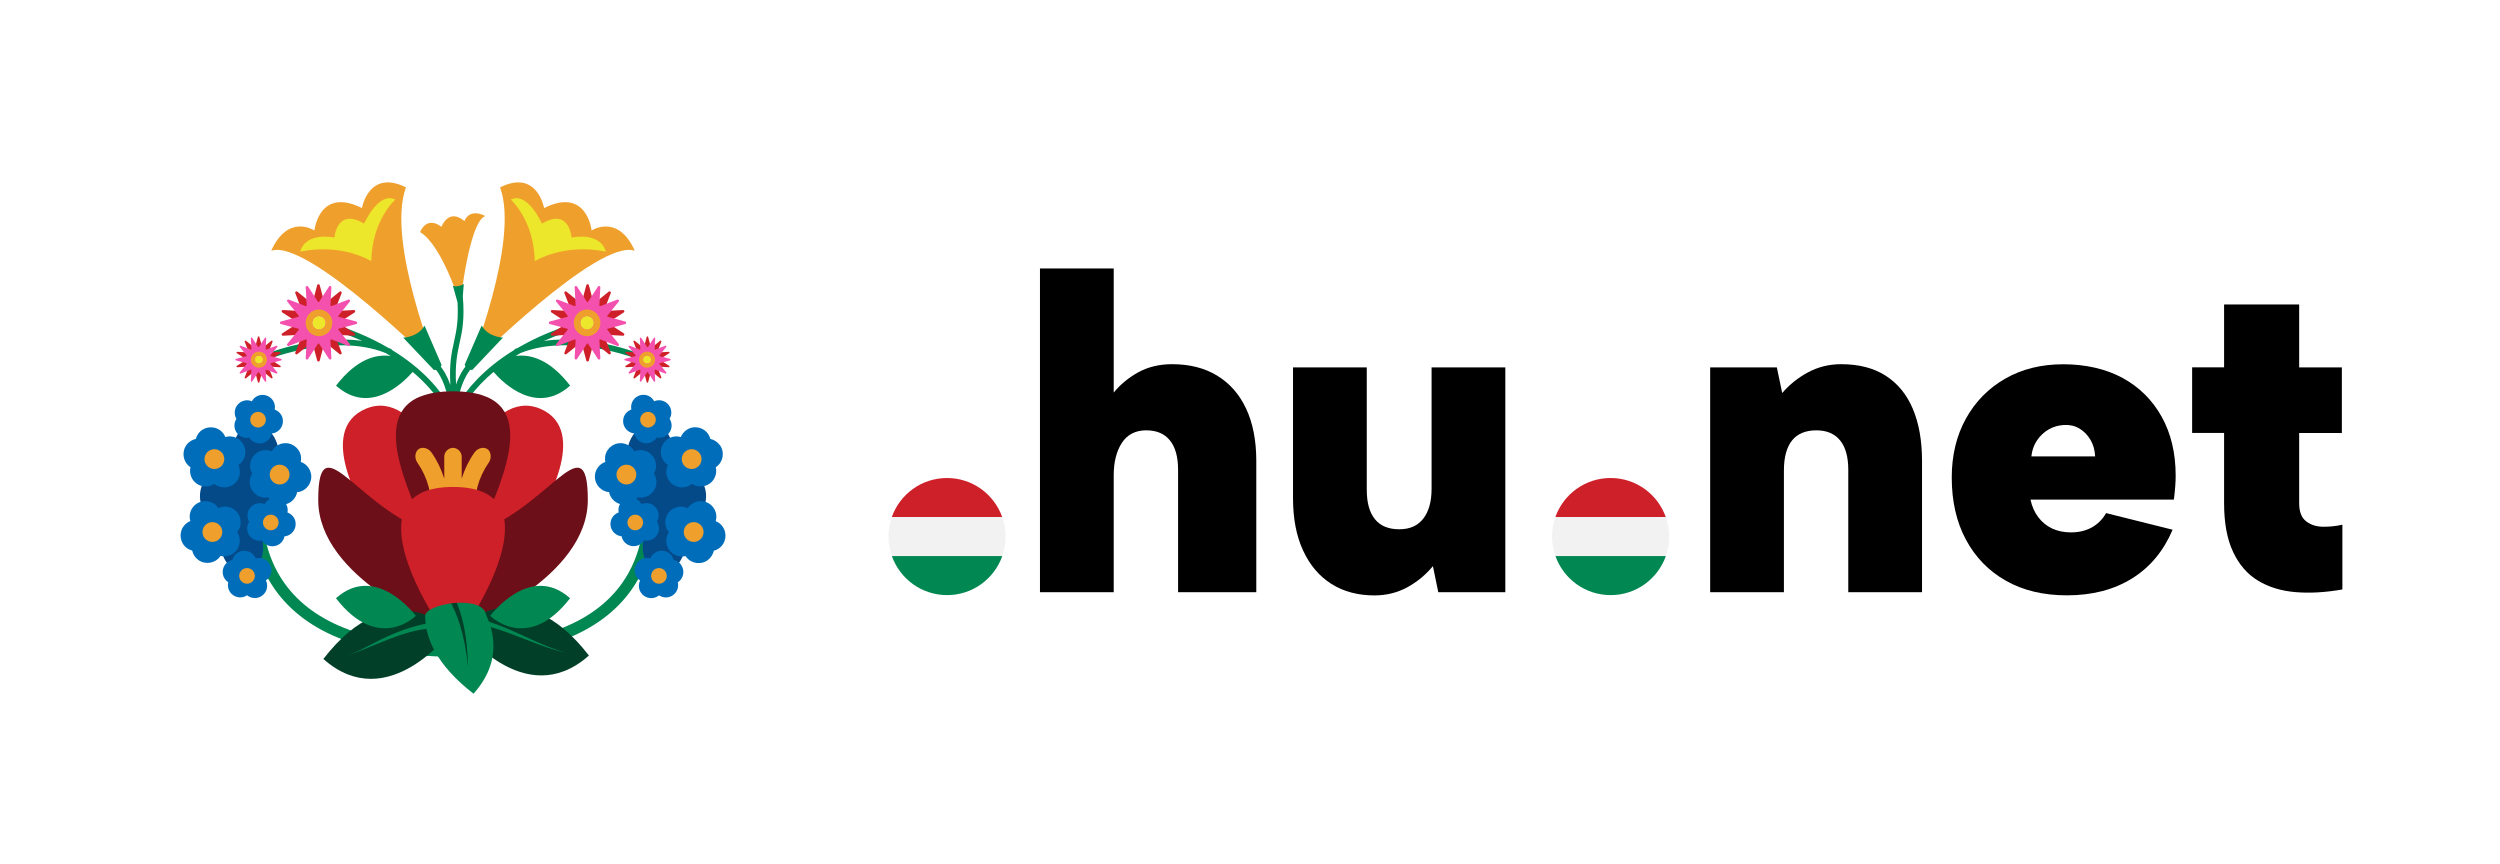 <?xml version="1.0" encoding="UTF-8"?>
<svg id="Layer_2" data-name="Layer 2" xmlns="http://www.w3.org/2000/svg" xmlns:xlink="http://www.w3.org/1999/xlink" viewBox="0 0 335.61 116">
  <defs>
    <style>
      .cls-1 {
        fill: #ede72b;
      }

      .cls-2 {
        fill: #018752;
      }

      .cls-3 {
        fill: #ce2029;
      }

      .cls-4 {
        fill: #6d0f18;
      }

      .cls-5 {
        fill: #013f29;
      }

      .cls-6 {
        fill: #006dbb;
      }

      .cls-7 {
        fill: #044a89;
      }

      .cls-8 {
        fill: #f451ae;
      }

      .cls-9 {
        fill: #f2f2f2;
      }

      .cls-10 {
        filter: url(#outer-glow-1);
      }

      .cls-10, .cls-11 {
        fill: #fff;
      }

      .cls-11 {
        filter: url(#outer-glow-2);
      }

      .cls-12 {
        fill: #ef9f2b;
      }
    </style>
    <filter id="outer-glow-1" x="98.61" y="14.61" width="237" height="86" filterUnits="userSpaceOnUse">
      <feOffset dx="0" dy="0"/>
      <feGaussianBlur result="blur" stdDeviation="5"/>
      <feFlood flood-color="#000" flood-opacity=".25"/>
      <feComposite in2="blur" operator="in"/>
      <feComposite in="SourceGraphic"/>
    </filter>
    <filter id="outer-glow-2" x="0" y="0" width="122" height="116" filterUnits="userSpaceOnUse">
      <feOffset dx="0" dy="0"/>
      <feGaussianBlur result="blur-2" stdDeviation="5.2"/>
      <feFlood flood-color="#000" flood-opacity=".25"/>
      <feComposite in2="blur-2" operator="in"/>
      <feComposite in="SourceGraphic"/>
    </filter>
  </defs>
  <g id="Layer_1-2" data-name="Layer 1">
    <g>
      <g>
        <path class="cls-10" d="M319.93,63.51v-16.6c0-1.73-1.4-3.13-3.13-3.13h-2.6v-5.32c0-1.73-1.4-3.13-3.13-3.13h-14.91c-1.73,0-3.13,1.4-3.13,3.13v5.32h-2.72c-.86,0-1.56.7-1.56,1.56v1.2c-.37-.24-.75-.46-1.15-.68-3.07-1.67-6.64-2.52-10.62-2.52s-7.45.89-10.54,2.66c-2.16,1.24-4.01,2.83-5.53,4.73-1.21-2.06-2.81-3.73-4.78-4.99-2.51-1.6-5.52-2.41-8.96-2.41-1.42,0-2.79.19-4.1.55l-.03-.13h-15.85c-1.73,0-3.13,1.4-3.13,3.13v14.27c-2.21-1.6-4.91-2.56-7.85-2.56-3.27,0-6.27,1.18-8.6,3.13v-14.84c0-1.73-1.4-3.13-3.13-3.13h-33.32c-1.73,0-3.13,1.4-3.13,3.13v.04c-.55-.45-1.14-.87-1.76-1.25-2.56-1.56-5.56-2.34-8.91-2.34-.79,0-1.56.05-2.3.16v-9.88c0-1.73-1.4-3.13-3.13-3.13h-14.73c-1.73,0-3.13,1.4-3.13,3.13v26.95c-2.5-1.52-5.52-2.26-8.74-1.83-6.05.81-10.9,5.78-11.53,11.85-.84,8.04,5.47,14.85,13.33,14.85,2.54,0,4.91-.72,6.93-1.95h0c0,.86.7,1.56,1.56,1.56h35.43c1.73,0,3.13-1.4,3.13-3.13h0c.5.42,1.03.81,1.59,1.16,2.52,1.59,5.45,2.39,8.72,2.39,1.4,0,2.74-.18,4.03-.54l.02.11h17.49c.86,0,1.56-.7,1.56-1.56v-1.18c2.33,1.95,5.33,3.13,8.6,3.13,2.93,0,5.64-.96,7.85-2.56v.6c0,.86.7,1.56,1.56,1.56h34.83c1.73,0,3.13-1.4,3.13-3.13v-1.2c.91.77,1.9,1.47,2.97,2.07,3.15,1.78,6.82,2.68,10.91,2.68,4.41,0,8.33-1.04,11.65-3.1,2.34-1.45,4.27-3.35,5.79-5.65,1.27,2.58,3.07,4.6,5.36,5.98,2.16,1.31,4.67,2.09,7.46,2.32.7.06,1.42.09,2.15.09,1.77,0,3.64-.17,5.56-.52l1.99-.36c1.49-.27,2.58-1.57,2.58-3.08v-17.67h-.06Z"/>
        <g>
          <path d="M139.61,36.04h9.9v16.66c.89-1.09,1.98-1.99,3.29-2.72,1.31-.72,2.83-1.09,4.56-1.09,2.33,0,4.35.51,6.04,1.54,1.69,1.03,2.99,2.51,3.89,4.44.9,1.93,1.36,4.27,1.36,7v17.63h-10.5v-16.42c0-1.73-.36-3.05-1.09-3.95-.72-.91-1.79-1.36-3.2-1.36s-2.53.56-3.26,1.69c-.73,1.13-1.09,2.58-1.09,4.35v15.69h-9.9v-43.46Z"/>
          <path d="M202.07,79.5h-8.99l-.72-3.5c-.97,1.17-2.11,2.11-3.44,2.84-1.33.72-2.8,1.09-4.41,1.09-2.21,0-4.14-.51-5.77-1.54-1.63-1.03-2.9-2.52-3.8-4.47-.91-1.95-1.36-4.3-1.36-7.03v-17.57h9.9v16.42c0,1.73.36,3.05,1.09,3.95.72.9,1.81,1.36,3.26,1.36s2.48-.47,3.23-1.42c.74-.95,1.12-2.28,1.12-4.01v-16.3h9.9v30.18Z"/>
          <path d="M229.6,49.32h8.93l.72,3.44c.97-1.13,2.12-2.05,3.47-2.78,1.35-.72,2.83-1.09,4.44-1.09,2.37,0,4.37.51,5.97,1.54,1.61,1.03,2.83,2.51,3.65,4.44s1.24,4.27,1.24,7v17.63h-9.9v-16.42c0-1.73-.36-3.05-1.09-3.95s-1.79-1.36-3.2-1.36-2.54.45-3.26,1.36-1.09,2.24-1.09,4.01v16.36h-9.9v-30.18Z"/>
          <path d="M277.46,79.92c-3.14,0-5.87-.65-8.18-1.96-2.31-1.31-4.1-3.15-5.37-5.52-1.27-2.37-1.9-5.15-1.9-8.33,0-2.98.63-5.61,1.9-7.91,1.27-2.29,3.03-4.08,5.28-5.37,2.25-1.29,4.85-1.93,7.79-1.93s5.71.61,7.97,1.84c2.25,1.23,4,2.97,5.25,5.22,1.25,2.25,1.87,4.89,1.87,7.91,0,.44-.02.93-.06,1.45-.04.52-.1,1.11-.18,1.75h-19.25c.2.93.55,1.72,1.06,2.38.5.66,1.13,1.17,1.87,1.51.74.34,1.58.51,2.51.51,1.05,0,1.97-.22,2.78-.66.8-.44,1.45-1.09,1.93-1.93l8.93,2.23c-1.21,2.86-3.03,5.04-5.46,6.55-2.44,1.51-5.34,2.26-8.72,2.26ZM281.26,61.27c-.04-.85-.25-1.59-.63-2.23-.38-.64-.87-1.15-1.48-1.51-.6-.36-1.29-.52-2.05-.48-.76.04-1.46.24-2.08.6-.62.36-1.15.85-1.57,1.48-.42.62-.67,1.34-.75,2.14h8.57Z"/>
          <path d="M298.57,49.32v-8.45h10.08v8.45h5.73v8.81h-5.73v9.42c0,1.13.3,1.93.91,2.41.6.48,1.35.73,2.23.75.89.02,1.77-.07,2.66-.27v8.69c-2.25.4-4.35.52-6.28.36-1.93-.16-3.61-.67-5.04-1.54-1.43-.86-2.55-2.15-3.35-3.86-.81-1.71-1.21-3.89-1.21-6.55v-9.42h-4.29v-8.81h4.29Z"/>
          <g>
            <path class="cls-3" d="M119.73,69.41h14.81c-1.08-3.05-3.98-5.24-7.41-5.24s-6.33,2.19-7.41,5.24Z"/>
            <path class="cls-9" d="M119.73,69.41c-.29.82-.46,1.7-.46,2.62s.17,1.8.46,2.62h14.81c.29-.82.46-1.7.46-2.62s-.17-1.8-.46-2.62h-14.81Z"/>
            <path class="cls-2" d="M134.54,74.65h-14.81c1.08,3.05,3.98,5.24,7.41,5.24s6.33-2.19,7.41-5.24Z"/>
          </g>
          <g>
            <path class="cls-3" d="M208.81,69.41h14.81c-1.08-3.05-3.98-5.24-7.41-5.24s-6.33,2.19-7.41,5.24Z"/>
            <path class="cls-9" d="M208.81,69.41c-.29.82-.46,1.7-.46,2.62s.17,1.8.46,2.62h14.81c.29-.82.46-1.7.46-2.62s-.17-1.8-.46-2.62h-14.81Z"/>
            <path class="cls-2" d="M223.62,74.65h-14.81c1.08,3.05,3.98,5.24,7.41,5.24s6.33-2.19,7.41-5.24Z"/>
          </g>
        </g>
      </g>
      <g>
        <path class="cls-11" d="M97.31,47.3c1.18-19.87-18.55-36.92-36.49-26.69-17.95-10.24-37.67,6.81-36.49,26.69-11.3,10.9-5.86,20.54-5.86,20.54-3.08,12.06,9.08,20.93,17.05,22.38-3.29,7.92,25.31,8.19,25.31,8.19,0,0,28.6-.27,25.31-8.19,7.97-1.45,20.12-10.32,17.05-22.38,0,0,5.44-9.64-5.86-20.54Z"/>
        <g>
          <path class="cls-12" d="M56.38,31.15c3.01,1.78,5.4,9.69,5.4,9.69,0,0,1.16-11.07,3.37-11.84-2.23-1.13-2.81.69-2.81.69,0,0-1.88-1.89-3.09.76,0,0-1.81-1.59-2.86.7Z"/>
          <path class="cls-12" d="M67.13,25.15c2.69,7.26-4.21,24.2-4.21,24.2,0,0,17.43-17.44,22.3-15.68-2.26-5.06-5.8-2.73-5.8-2.73,0,0-.61-5.88-6.38-3.01,0,0-.91-5.26-5.9-2.78Z"/>
          <path class="cls-1" d="M68.57,26.8s3.1,2.7,3.22,8.26c0,0,3.83-2.44,9.54-1.28-.78-2.74-4.6-1.89-4.6-1.89,0,0-.28-4.07-3.98-1.87,0,0-1.93-4.37-4.18-3.22Z"/>
          <path class="cls-12" d="M54.5,25.15c-2.69,7.26,4.21,24.2,4.21,24.2,0,0-17.43-17.44-22.3-15.68,2.26-5.06,5.8-2.73,5.8-2.73,0,0,.61-5.88,6.38-3.01,0,0,.91-5.26,5.9-2.78Z"/>
          <path class="cls-1" d="M53.06,26.8s-3.1,2.7-3.22,8.26c0,0-3.83-2.44-9.54-1.28.78-2.74,4.6-1.89,4.6-1.89,0,0,.28-4.07,3.98-1.87,0,0,1.93-4.37,4.18-3.22Z"/>
          <path class="cls-2" d="M87.02,47.92c-.35-.15-7.3-3.14-14.01-2.15,1.72-.76,3.67-1.47,5.9-2.07.2-.05.33-.27.27-.47-.05-.2-.26-.33-.47-.27-3.79,1.02-6.8,2.34-9.21,3.75-.11.04-.22.07-.32.12-.08.04-.14.1-.18.17-4.17,2.56-6.4,5.36-7.53,7.24-.01-.09-.02-.17-.03-.26.41-2.61,1.4-3.99,1.68-4.34.16.03.28.02.28.02l4.12-4.34s-1.99-.05-2.86-1.62l-2.28,5.26c.03.09.06.18.1.25-.27.34-.81,1.11-1.26,2.4-.15-2.72.17-4.17.48-5.58.34-1.54.69-3.12.43-6.25l.13-1.67s-.11.08-.29.17c0,0-.4.13-.75.16-.14,0-.28-.03-.42-.08l.62,2.23c.14,2.51-.16,3.86-.47,5.28-.33,1.47-.66,2.98-.49,5.82-.46-1.33-1.01-2.13-1.29-2.47.04-.07.08-.15.1-.25l-2.28-5.26c-.87,1.57-2.86,1.62-2.86,1.62l4.12,4.34s.12.01.28-.02c.3.37,1.4,1.86,1.75,4.75-1.09-1.87-3.33-4.77-7.63-7.4-.04-.07-.1-.14-.18-.17-.11-.05-.22-.08-.32-.12-2.41-1.41-5.43-2.74-9.22-3.75-.21-.06-.42.07-.47.27-.06.2.07.42.27.47,2.23.6,4.18,1.3,5.9,2.07-6.71-.99-13.66,2-14.01,2.15-.19.09-.28.31-.2.51.06.14.2.23.35.23.05,0,.1-.01.15-.03.1-.04,9.65-4.16,16.89-1.22.21.12.42.25.62.38-1.95-.27-4.55.39-7.32,3.98,4.5,4.01,8.93-.29,10.29-1.84,3.45,2.9,4.68,5.65,5,6.48l.05.13.04.04v.63l.34-.32.34.32v-.22c.07.1.17.18.3.18.02,0,.04,0,.06,0,.21-.04.35-.23.31-.44-.07-.42-.14-.82-.19-1.2.63-1.25,1.97-3.38,4.6-5.6,1.36,1.56,5.79,5.85,10.29,1.84-2.78-3.59-5.38-4.25-7.32-3.98.2-.13.41-.25.62-.38,7.24-2.94,16.79,1.18,16.89,1.22.05.02.1.03.15.03.15,0,.29-.09.35-.23.09-.19,0-.42-.2-.51Z"/>
          <g>
            <path class="cls-2" d="M60.86,88.16c-11.64,0-19.7-3.03-23.94-9.01-5.89-8.29-2.23-19.08-2.07-19.53.14-.4.58-.61.98-.47.4.14.61.58.47.98-.04.1-3.55,10.51,1.88,18.15,3.94,5.54,11.57,8.35,22.68,8.35s18.72-2.81,22.65-8.34c5.42-7.64,1.86-18.05,1.82-18.15-.14-.4.07-.84.47-.98.4-.14.84.07.98.47.16.46,3.86,11.25-2.01,19.55-4.23,5.97-12.27,9-23.91,9Z"/>
            <g>
              <circle class="cls-7" cx="30.72" cy="66.6" r="3.88"/>
              <ellipse class="cls-7" cx="32.45" cy="73.05" rx="2.85" ry="3.88" transform="translate(-11.63 6.37) rotate(-9.51)"/>
              <circle class="cls-7" cx="34.02" cy="66.85" r="3.88"/>
              <ellipse class="cls-7" cx="34.39" cy="60.79" rx="3.03" ry="3.88" transform="translate(-9.57 6.52) rotate(-9.51)"/>
            </g>
            <g>
              <path class="cls-6" d="M41.75,63.63c-.13-.78-.68-1.38-1.37-1.62.05-.24.06-.5.02-.76-.19-1.15-1.28-1.92-2.42-1.73-.66.11-1.19.52-1.49,1.07-.36-.15-.76-.21-1.16-.14-1.15.19-1.92,1.28-1.73,2.42.04.26.14.49.26.7-.27.42-.4.95-.31,1.48.19,1.15,1.28,1.92,2.42,1.73.03,0,.05-.01.07-.02.44.71,1.27,1.12,2.14.97.89-.15,1.55-.83,1.71-1.67.05,0,.09,0,.14,0,1.15-.19,1.92-1.28,1.73-2.42ZM37.47,63.58s0,0,0,0c.01-.02.02-.04.03-.06.04.02.08.03.11.04,0,0,0,0,0,0-.05,0-.09,0-.14,0Z"/>
              <circle class="cls-12" cx="37.54" cy="63.71" r="1.33"/>
            </g>
            <g>
              <path class="cls-6" d="M39.67,70.08c-.1-.61-.53-1.09-1.08-1.28.04-.19.05-.39.01-.6-.15-.9-1.01-1.51-1.91-1.36-.52.09-.94.41-1.17.84-.28-.12-.6-.17-.92-.11-.9.15-1.51,1.01-1.36,1.91.03.2.11.39.21.56-.22.34-.32.75-.25,1.17.15.9,1.01,1.51,1.91,1.36.02,0,.04-.01.06-.02.34.56,1,.88,1.68.76.7-.12,1.22-.66,1.35-1.32.04,0,.07,0,.11,0,.9-.15,1.51-1.01,1.36-1.91ZM36.3,70.04s0,0,0,0c0-.01.02-.03.03-.04.03.01.06.02.09.03,0,0,0,0,0,0-.04,0-.07,0-.11,0Z"/>
              <circle class="cls-12" cx="36.35" cy="70.14" r="1.05"/>
            </g>
            <g>
              <path class="cls-6" d="M35.75,75.21c-.43-.31-.95-.37-1.42-.24-.11-.28-.3-.54-.57-.73-.75-.53-1.78-.36-2.31.39-.12.17-.2.35-.25.54-.39.08-.75.3-1,.65-.53.75-.36,1.78.39,2.31.02.01.03.02.05.03-.15.64.08,1.33.65,1.73.58.41,1.33.4,1.88.02.03.02.05.05.08.07.75.53,1.78.36,2.31-.39.36-.51.39-1.15.14-1.67.16-.11.31-.24.43-.41.53-.75.36-1.78-.39-2.31ZM33.2,77.2s0,0,0,0c.02,0,.03,0,.05-.01.01.03.03.06.04.09,0,0,0,0,0,0-.03-.02-.05-.05-.08-.07Z"/>
              <circle class="cls-12" cx="33.16" cy="77.31" r="1.05"/>
            </g>
            <g>
              <path class="cls-6" d="M32.05,58.97c-.54-.39-1.21-.47-1.8-.3-.14-.36-.39-.68-.72-.92-.95-.67-2.26-.45-2.93.49-.15.21-.25.44-.31.68-.49.11-.95.38-1.27.83-.67.95-.45,2.26.49,2.93.02.01.04.02.06.04-.19.81.11,1.68.82,2.2.73.52,1.68.5,2.39.03.04.03.07.07.11.09.95.67,2.26.45,2.93-.49.46-.64.49-1.45.18-2.12.21-.14.4-.31.55-.53.67-.95.45-2.26-.49-2.93ZM28.82,61.49s0,0,0,0c.02,0,.04-.01.06-.02.02.04.04.07.05.11,0,0,0,0,0,0-.04-.03-.07-.07-.11-.09Z"/>
              <circle class="cls-12" cx="28.78" cy="61.63" r="1.33"/>
            </g>
            <g>
              <path class="cls-6" d="M31.92,71.32c.67-.95.45-2.26-.49-2.93-.64-.46-1.45-.49-2.12-.18-.14-.21-.31-.4-.53-.55-.95-.67-2.26-.45-2.93.49-.39.54-.47,1.21-.3,1.8-.36.14-.68.39-.92.72-.67.95-.45,2.26.49,2.93.21.15.44.25.68.31.11.49.38.95.83,1.27.95.67,2.26.45,2.93-.49.01-.02.02-.04.04-.06.81.19,1.68-.11,2.2-.82.52-.73.5-1.68.03-2.39.03-.04.07-.07.09-.11ZM28.46,71.27s-.07.07-.09.11c0,0,0,0,0,0,0-.02-.01-.04-.02-.06.04-.02.07-.04.11-.05,0,0,0,0,0,0Z"/>
              <circle class="cls-12" cx="28.51" cy="71.42" r="1.33"/>
            </g>
            <g>
              <path class="cls-6" d="M37.96,56.27c-.1-.61-.53-1.09-1.08-1.28.04-.19.05-.39.01-.6-.15-.9-1.01-1.51-1.91-1.36-.52.09-.94.41-1.17.84-.28-.12-.6-.17-.92-.11-.9.15-1.51,1.01-1.36,1.91.03.2.11.39.21.56-.22.34-.32.75-.25,1.17.15.9,1.01,1.51,1.91,1.36.02,0,.04-.01.06-.02.34.56,1,.88,1.68.76.7-.12,1.22-.66,1.35-1.32.04,0,.07,0,.11,0,.9-.15,1.51-1.01,1.36-1.91ZM34.59,56.23s0,0,0,0c0-.01.02-.03.03-.04.03.01.06.02.09.03,0,0,0,0,0,0-.04,0-.07,0-.11,0Z"/>
              <circle class="cls-12" cx="34.64" cy="56.34" r="1.05"/>
            </g>
            <g>
              <circle class="cls-7" cx="90.91" cy="66.6" r="3.88"/>
              <ellipse class="cls-7" cx="89.18" cy="73.05" rx="3.88" ry="2.85" transform="translate(2.39 148.93) rotate(-80.49)"/>
              <circle class="cls-7" cx="87.61" cy="66.85" r="3.88"/>
              <ellipse class="cls-7" cx="87.23" cy="60.79" rx="3.88" ry="3.03" transform="translate(12.86 136.78) rotate(-80.49)"/>
            </g>
            <g>
              <path class="cls-6" d="M87.78,63.57c.12-.21.22-.45.26-.7.19-1.15-.58-2.23-1.73-2.42-.41-.07-.81,0-1.16.14-.3-.54-.83-.95-1.49-1.07-1.15-.19-2.23.58-2.42,1.73-.04.26-.03.52.02.76-.69.25-1.24.85-1.37,1.62-.19,1.15.58,2.23,1.73,2.42.05,0,.09,0,.14,0,.16.83.82,1.52,1.71,1.67.87.15,1.7-.26,2.14-.97.02,0,.05.02.07.02,1.15.19,2.23-.58,2.42-1.73.09-.54-.04-1.06-.31-1.48ZM84.16,63.58s0,0,0,0c-.05,0-.09,0-.14,0,0,0,0,0,0,0,.04-.01.08-.02.11-.04.01.02.02.04.03.06Z"/>
              <circle class="cls-12" cx="84.09" cy="63.71" r="1.33"/>
            </g>
            <g>
              <path class="cls-6" d="M88.19,70.03c.1-.17.17-.35.21-.56.15-.9-.46-1.76-1.36-1.91-.32-.05-.64,0-.92.11-.24-.43-.65-.75-1.17-.84-.9-.15-1.76.46-1.91,1.36-.03.21-.02.41.01.6-.55.2-.98.67-1.08,1.28-.15.9.46,1.76,1.36,1.91.04,0,.07,0,.11,0,.13.66.65,1.2,1.35,1.32.68.11,1.34-.21,1.68-.76.02,0,.04.01.06.02.9.15,1.76-.46,1.91-1.36.07-.42-.03-.84-.25-1.17ZM85.34,70.04s0,0,0,0c-.04,0-.07,0-.11,0,0,0,0,0,0,0,.03-.01.06-.02.09-.03,0,.02.02.03.03.04Z"/>
              <circle class="cls-12" cx="85.28" cy="70.14" r="1.05"/>
            </g>
            <g>
              <path class="cls-6" d="M91.44,75.82c-.25-.35-.61-.57-1-.65-.05-.19-.13-.37-.25-.54-.53-.75-1.57-.92-2.31-.39-.27.19-.46.45-.57.73-.47-.14-.99-.07-1.42.24-.75.53-.92,1.57-.39,2.31.12.17.27.31.43.41-.25.53-.22,1.16.14,1.67.53.75,1.57.92,2.31.39.03-.02.06-.05.08-.07.56.37,1.31.39,1.88-.02.57-.4.8-1.1.65-1.73.02-.01.03-.02.05-.03.75-.53.92-1.57.39-2.31ZM88.34,77.27s.03-.06.04-.09c.02,0,.03,0,.05.01,0,0,0,0,0,0-.03.02-.05.05-.08.07,0,0,0,0,0,0Z"/>
              <circle class="cls-12" cx="88.46" cy="77.31" r="1.05"/>
            </g>
            <g>
              <path class="cls-6" d="M96.63,59.75c-.32-.44-.78-.72-1.27-.83-.06-.24-.16-.47-.31-.68-.67-.95-1.99-1.17-2.93-.49-.34.24-.58.57-.72.92-.6-.17-1.26-.09-1.8.3-.95.67-1.17,1.99-.49,2.93.15.21.34.39.55.53-.32.67-.28,1.48.18,2.12.67.95,1.99,1.17,2.93.49.04-.03.07-.06.11-.09.71.47,1.66.49,2.39-.03.72-.51,1.01-1.39.82-2.2.02-.01.04-.02.06-.04.95-.67,1.17-1.99.49-2.93ZM92.69,61.58s.04-.07.05-.11c.02,0,.04.01.06.02,0,0,0,0,0,0-.04.03-.07.06-.11.09,0,0,0,0,0,0Z"/>
              <circle class="cls-12" cx="92.85" cy="61.63" r="1.33"/>
            </g>
            <g>
              <path class="cls-6" d="M97,70.68c-.24-.34-.57-.58-.92-.72.17-.6.09-1.26-.3-1.8-.67-.95-1.99-1.17-2.93-.49-.21.15-.39.34-.53.55-.67-.32-1.48-.28-2.12.18-.95.67-1.17,1.99-.49,2.93.03.04.06.07.09.11-.47.71-.49,1.66.03,2.39.51.72,1.39,1.01,2.2.82.01.02.02.04.04.06.67.95,1.99,1.17,2.93.49.44-.32.72-.78.83-1.27.24-.06.47-.16.68-.31.95-.67,1.17-1.99.49-2.93ZM93.26,71.37s-.06-.07-.09-.11c0,0,0,0,0,0,.04.02.07.04.11.05,0,.02-.01.04-.02.06,0,0,0,0,0,0Z"/>
              <circle class="cls-12" cx="93.12" cy="71.42" r="1.33"/>
            </g>
            <g>
              <path class="cls-6" d="M89.89,56.22c.1-.17.17-.35.21-.56.15-.9-.46-1.76-1.36-1.91-.32-.05-.64,0-.92.11-.24-.43-.65-.75-1.17-.84-.9-.15-1.76.46-1.91,1.36-.03.21-.02.41.01.6-.55.2-.98.67-1.08,1.28-.15.9.46,1.76,1.36,1.91.04,0,.07,0,.11,0,.13.66.65,1.2,1.35,1.32.68.11,1.34-.21,1.68-.76.02,0,.04.01.06.02.9.15,1.76-.46,1.91-1.36.07-.42-.03-.84-.25-1.17ZM87.04,56.23s0,0,0,0c-.04,0-.07,0-.11,0,0,0,0,0,0,0,.03-.01.06-.02.09-.03,0,.02.02.03.03.04Z"/>
              <circle class="cls-12" cx="86.99" cy="56.34" r="1.05"/>
            </g>
          </g>
          <g>
            <path class="cls-3" d="M79.05,38.28l.63,2.36c.02.06.09.09.14.05l1.9-1.54c.14-.11.34.03.27.2l-.88,2.28c-.02.06.02.12.09.12l2.44-.13c.18,0,.26.22.1.32l-2.05,1.33c-.05.03-.05.11,0,.15l2.05,1.33c.15.1.07.33-.1.32l-2.44-.13c-.06,0-.11.06-.09.12l.88,2.28c.06.17-.13.31-.27.2l-1.9-1.54s-.12-.02-.14.05l-.63,2.36c-.05.17-.29.17-.34,0l-.63-2.36c-.02-.06-.09-.09-.14-.05l-1.9,1.54c-.14.11-.34-.03-.27-.2l.88-2.28c.02-.06-.02-.12-.09-.12l-2.44.13c-.18,0-.26-.22-.1-.32l2.05-1.33c.05-.03.05-.11,0-.15l-2.05-1.33c-.15-.1-.07-.33.1-.32l2.44.13c.06,0,.11-.06.09-.12l-.88-2.28c-.06-.17.13-.31.27-.2l1.9,1.54s.12.02.14-.05l.63-2.36c.05-.17.29-.17.34,0Z"/>
            <path class="cls-8" d="M83.93,43.5l-2.36.63c-.06.02-.09.09-.05.14l1.54,1.9c.11.14-.03.34-.2.27l-2.28-.88c-.06-.02-.12.02-.12.09l.13,2.44c0,.18-.22.26-.32.1l-1.33-2.05c-.03-.05-.11-.05-.15,0l-1.33,2.05c-.1.15-.33.07-.32-.1l.13-2.44c0-.06-.06-.11-.12-.09l-2.28.88c-.17.06-.31-.13-.2-.27l1.54-1.9s.02-.12-.05-.14l-2.36-.63c-.17-.05-.17-.29,0-.34l2.36-.63c.06-.02.09-.09.05-.14l-1.54-1.9c-.11-.14.03-.34.2-.27l2.28.88c.06.02.12-.02.12-.09l-.13-2.44c0-.18.22-.26.32-.1l1.33,2.05c.03.05.11.05.15,0l1.33-2.05c.1-.15.33-.07.32.1l-.13,2.44c0,.06.06.11.12.09l2.28-.88c.17-.06.31.13.2.27l-1.54,1.9s-.02.12.05.14l2.36.63c.17.05.17.29,0,.34Z"/>
            <g>
              <circle class="cls-1" cx="78.81" cy="43.34" r=".91"/>
              <path class="cls-12" d="M78.81,42.42c.5,0,.91.41.91.91s-.41.91-.91.91-.91-.41-.91-.91.41-.91.91-.91M78.81,41.55c-.99,0-1.79.8-1.79,1.79s.8,1.79,1.79,1.79,1.79-.8,1.79-1.79-.8-1.79-1.79-1.79h0Z"/>
            </g>
          </g>
          <g>
            <path class="cls-3" d="M87.01,45.23l.38,1.42s.05.05.08.03l1.14-.93c.08-.07.2.02.17.12l-.53,1.37s.01.07.05.07l1.47-.08c.11,0,.15.14.06.19l-1.24.8s-.03.07,0,.09l1.24.8c.09.06.05.2-.06.19l-1.47-.08s-.07.04-.05.07l.53,1.37c.04.1-.08.19-.17.12l-1.14-.93s-.07,0-.08.03l-.38,1.42c-.03.1-.18.1-.2,0l-.38-1.42s-.05-.05-.08-.03l-1.14.93c-.08.07-.2-.02-.17-.12l.53-1.37s-.01-.07-.05-.07l-1.47.08c-.11,0-.15-.14-.06-.19l1.24-.8s.03-.07,0-.09l-1.24-.8c-.09-.06-.05-.2.06-.19l1.47.08s.07-.04.05-.07l-.53-1.37c-.04-.1.08-.19.17-.12l1.14.93s.07,0,.08-.03l.38-1.42c.03-.1.18-.1.2,0Z"/>
            <path class="cls-8" d="M89.96,48.38l-1.42.38s-.05.05-.03.08l.93,1.14c.07.08-.02.2-.12.17l-1.37-.53s-.07.01-.07.05l.08,1.47c0,.11-.14.15-.19.06l-.8-1.24s-.07-.03-.09,0l-.8,1.24c-.06.09-.2.05-.19-.06l.08-1.47s-.04-.07-.07-.05l-1.37.53c-.1.04-.19-.08-.12-.17l.93-1.14s0-.07-.03-.08l-1.42-.38c-.1-.03-.1-.18,0-.2l1.42-.38s.05-.05.03-.08l-.93-1.14c-.07-.08.02-.2.12-.17l1.37.53s.07-.01.07-.05l-.08-1.47c0-.11.14-.15.19-.06l.8,1.24s.07.03.09,0l.8-1.24c.06-.09.2-.05.19.06l-.08,1.47s.04.07.07.05l1.37-.53c.1-.04.19.08.12.17l-.93,1.14s0,.07.03.08l1.42.38c.1.03.1.18,0,.2Z"/>
            <g>
              <circle class="cls-1" cx="86.87" cy="48.27" r=".55"/>
              <path class="cls-12" d="M86.87,47.72c.3,0,.55.25.55.55s-.25.55-.55.55-.55-.25-.55-.55.25-.55.55-.55M86.87,47.2c-.59,0-1.08.48-1.08,1.08s.48,1.08,1.08,1.08,1.08-.48,1.08-1.08-.48-1.08-1.08-1.08h0Z"/>
            </g>
          </g>
          <g>
            <path class="cls-3" d="M42.58,38.28l-.63,2.36c-.02.06-.09.09-.14.05l-1.9-1.54c-.14-.11-.34.03-.27.2l.88,2.28c.02.06-.02.12-.09.12l-2.44-.13c-.18,0-.26.22-.1.32l2.05,1.33c.05.03.05.11,0,.15l-2.05,1.33c-.15.1-.07.33.1.32l2.44-.13c.06,0,.11.06.09.12l-.88,2.28c-.06.17.13.31.27.2l1.9-1.54s.12-.02.14.05l.63,2.36c.05.17.29.17.34,0l.63-2.36c.02-.06.09-.09.14-.05l1.9,1.54c.14.11.34-.03.27-.2l-.88-2.28c-.02-.06.02-.12.09-.12l2.44.13c.18,0,.26-.22.1-.32l-2.05-1.33c-.05-.03-.05-.11,0-.15l2.05-1.33c.15-.1.07-.33-.1-.32l-2.44.13c-.06,0-.11-.06-.09-.12l.88-2.28c.06-.17-.13-.31-.27-.2l-1.9,1.54s-.12.02-.14-.05l-.63-2.36c-.05-.17-.29-.17-.34,0Z"/>
            <path class="cls-8" d="M37.7,43.5l2.36.63c.06.02.09.09.05.14l-1.54,1.9c-.11.14.03.34.2.27l2.28-.88c.06-.02.12.02.12.09l-.13,2.44c0,.18.22.26.32.1l1.33-2.05c.03-.05.11-.05.15,0l1.33,2.05c.1.15.33.07.32-.1l-.13-2.44c0-.06.06-.11.12-.09l2.28.88c.17.06.31-.13.2-.27l-1.54-1.9s-.02-.12.05-.14l2.36-.63c.17-.05.17-.29,0-.34l-2.36-.63c-.06-.02-.09-.09-.05-.14l1.54-1.9c.11-.14-.03-.34-.2-.27l-2.28.88c-.06.02-.12-.02-.12-.09l.13-2.44c0-.18-.22-.26-.32-.1l-1.33,2.05c-.03.05-.11.05-.15,0l-1.33-2.05c-.1-.15-.33-.07-.32.1l.13,2.44c0,.06-.06.11-.12.09l-2.28-.88c-.17-.06-.31.13-.2.27l1.54,1.9s.02.12-.05.14l-2.36.63c-.17.05-.17.29,0,.34Z"/>
            <g>
              <circle class="cls-1" cx="42.82" cy="43.34" r=".91"/>
              <path class="cls-12" d="M42.82,42.42c.5,0,.91.41.91.91s-.41.91-.91.91-.91-.41-.91-.91.41-.91.91-.91M42.82,41.55c-.99,0-1.79.8-1.79,1.79s.8,1.79,1.79,1.79,1.79-.8,1.79-1.79-.8-1.79-1.79-1.79h0Z"/>
            </g>
          </g>
          <g>
            <path class="cls-3" d="M34.62,45.23l-.38,1.42s-.05.05-.08.03l-1.14-.93c-.08-.07-.2.02-.17.12l.53,1.37s-.01.07-.05.07l-1.47-.08c-.11,0-.15.14-.06.19l1.24.8s.03.07,0,.09l-1.24.8c-.09.06-.05.2.06.19l1.47-.08s.07.04.05.07l-.53,1.37c-.04.1.08.19.17.12l1.14-.93s.07,0,.08.03l.38,1.42c.03.1.18.1.2,0l.38-1.42s.05-.05.08-.03l1.14.93c.08.07.2-.02.17-.12l-.53-1.37s.01-.07.05-.07l1.47.08c.11,0,.15-.14.06-.19l-1.24-.8s-.03-.07,0-.09l1.24-.8c.09-.06.05-.2-.06-.19l-1.47.08s-.07-.04-.05-.07l.53-1.37c.04-.1-.08-.19-.17-.12l-1.14.93s-.07,0-.08-.03l-.38-1.42c-.03-.1-.18-.1-.2,0Z"/>
            <path class="cls-8" d="M31.67,48.38l1.42.38s.05.05.03.08l-.93,1.14c-.07.08.02.2.12.17l1.37-.53s.07.01.07.05l-.08,1.47c0,.11.14.15.19.06l.8-1.24s.07-.03.09,0l.8,1.24c.06.09.2.05.19-.06l-.08-1.47s.04-.07.07-.05l1.37.53c.1.04.19-.08.12-.17l-.93-1.14s0-.07.03-.08l1.42-.38c.1-.03.1-.18,0-.2l-1.42-.38s-.05-.05-.03-.08l.93-1.14c.07-.08-.02-.2-.12-.17l-1.37.53s-.07-.01-.07-.05l.08-1.47c0-.11-.14-.15-.19-.06l-.8,1.24s-.07.03-.09,0l-.8-1.24c-.06-.09-.2-.05-.19.06l.08,1.47s-.04.07-.07.05l-1.37-.53c-.1-.04-.19.08-.12.17l.93,1.14s0,.07-.03.08l-1.42.38c-.1.03-.1.18,0,.2Z"/>
            <g>
              <circle class="cls-1" cx="34.76" cy="48.27" r=".55"/>
              <path class="cls-12" d="M34.76,47.72c.3,0,.55.25.55.55s-.25.55-.55.55-.55-.25-.55-.55.25-.55.55-.55M34.76,47.2c-.59,0-1.08.48-1.08,1.08s.48,1.08,1.08,1.08,1.08-.48,1.08-1.08-.48-1.08-1.08-1.08h0Z"/>
            </g>
          </g>
          <g>
            <path class="cls-3" d="M49.14,68.87s-7-11.09,0-14.01c7-2.92,11.67,11.09,11.67,11.09v13.43l-11.67-10.51Z"/>
            <path class="cls-4" d="M59.06,84.05s-16.34-6.42-16.34-16.93c0-11.09,5.84,2.33,16.34,4.67v12.26Z"/>
            <path class="cls-3" d="M72.49,68.87s7-11.09,0-14.01c-7-2.92-11.67,11.09-11.67,11.09v13.43s11.67-10.51,11.67-10.51Z"/>
            <path class="cls-4" d="M62.57,84.05s16.34-6.42,16.34-16.93c0-11.09-5.84,2.33-16.34,4.67v12.26Z"/>
            <path class="cls-4" d="M64.32,71.79c3.5-8.17,8.76-19.26-3.5-19.26-12.26,0-7,11.09-3.5,19.26h7Z"/>
            <path class="cls-12" d="M65.5,60.35c-.42-.4-1.32-.29-1.81.4-.76,1.08-1.33,2.27-1.71,3.51v-2.97c0-.64-.58-1.17-1.17-1.17s-1.17.52-1.17,1.17v2.97c-.39-1.24-.95-2.43-1.71-3.51-.48-.69-1.38-.8-1.81-.4-.43.4-.48,1.2-.1,1.74,1.4,1.99,2.05,4.42,1.83,6.85-.06.66.39,1.32.96,1.46.27.07.58-.03.84-.23v.46c0,.64.58,1.17,1.17,1.17s1.17-.52,1.17-1.17v-.46c.26.21.56.3.84.23.57-.14,1.01-.8.96-1.46-.22-2.43.43-4.86,1.83-6.85.38-.54.32-1.34-.1-1.74Z"/>
            <path class="cls-3" d="M62.57,84.05s12.84-18.68-1.75-18.68c-14.59,0-1.75,18.68-1.75,18.68h3.5Z"/>
          </g>
          <g>
            <path class="cls-5" d="M60.64,84.66s-8.03-8.1-17.23,3.8c8.69,7.74,17.23-3.8,17.23-3.8Z"/>
            <path class="cls-5" d="M61.83,84.2s8.03-8.1,17.23,3.8c-8.69,7.74-17.23-3.8-17.23-3.8Z"/>
            <path class="cls-2" d="M75.91,87.61c-4.3-.95-8.25-3.41-12.62-3.95-.21-.02-.36-.21-.34-.43.02-.22.24-.38.45-.33,4.47.82,8.18,3.48,12.51,4.71h0Z"/>
            <path class="cls-2" d="M46.48,88.02c1.95-.64,3.68-1.77,5.56-2.59,1.87-.86,3.85-1.51,5.91-1.85.21-.03.41.11.44.32.03.21-.11.41-.32.44-4.11.26-7.74,2.46-11.59,3.68h0Z"/>
            <path class="cls-2" d="M57.08,82.69c0,2.94,1.51,6.58,6.49,10.44,3.39-3.8,3.09-7.57,1.67-10.62-.43-2.73-8.16-1.48-8.16.18Z"/>
            <path class="cls-5" d="M61.34,80.93c-.26.01-.51.04-.77.07,1.37,2.61,1.95,5.63,2.27,8.54-.08-2.93-.4-5.88-1.51-8.62Z"/>
          </g>
          <g>
            <path class="cls-2" d="M65.81,82.67s4.99,5.04,10.72-2.36c-5.4-4.82-10.72,2.36-10.72,2.36Z"/>
            <path class="cls-2" d="M55.82,82.67s-4.99,5.04-10.72-2.36c5.4-4.82,10.72,2.36,10.72,2.36Z"/>
          </g>
        </g>
      </g>
    </g>
  </g>
</svg>